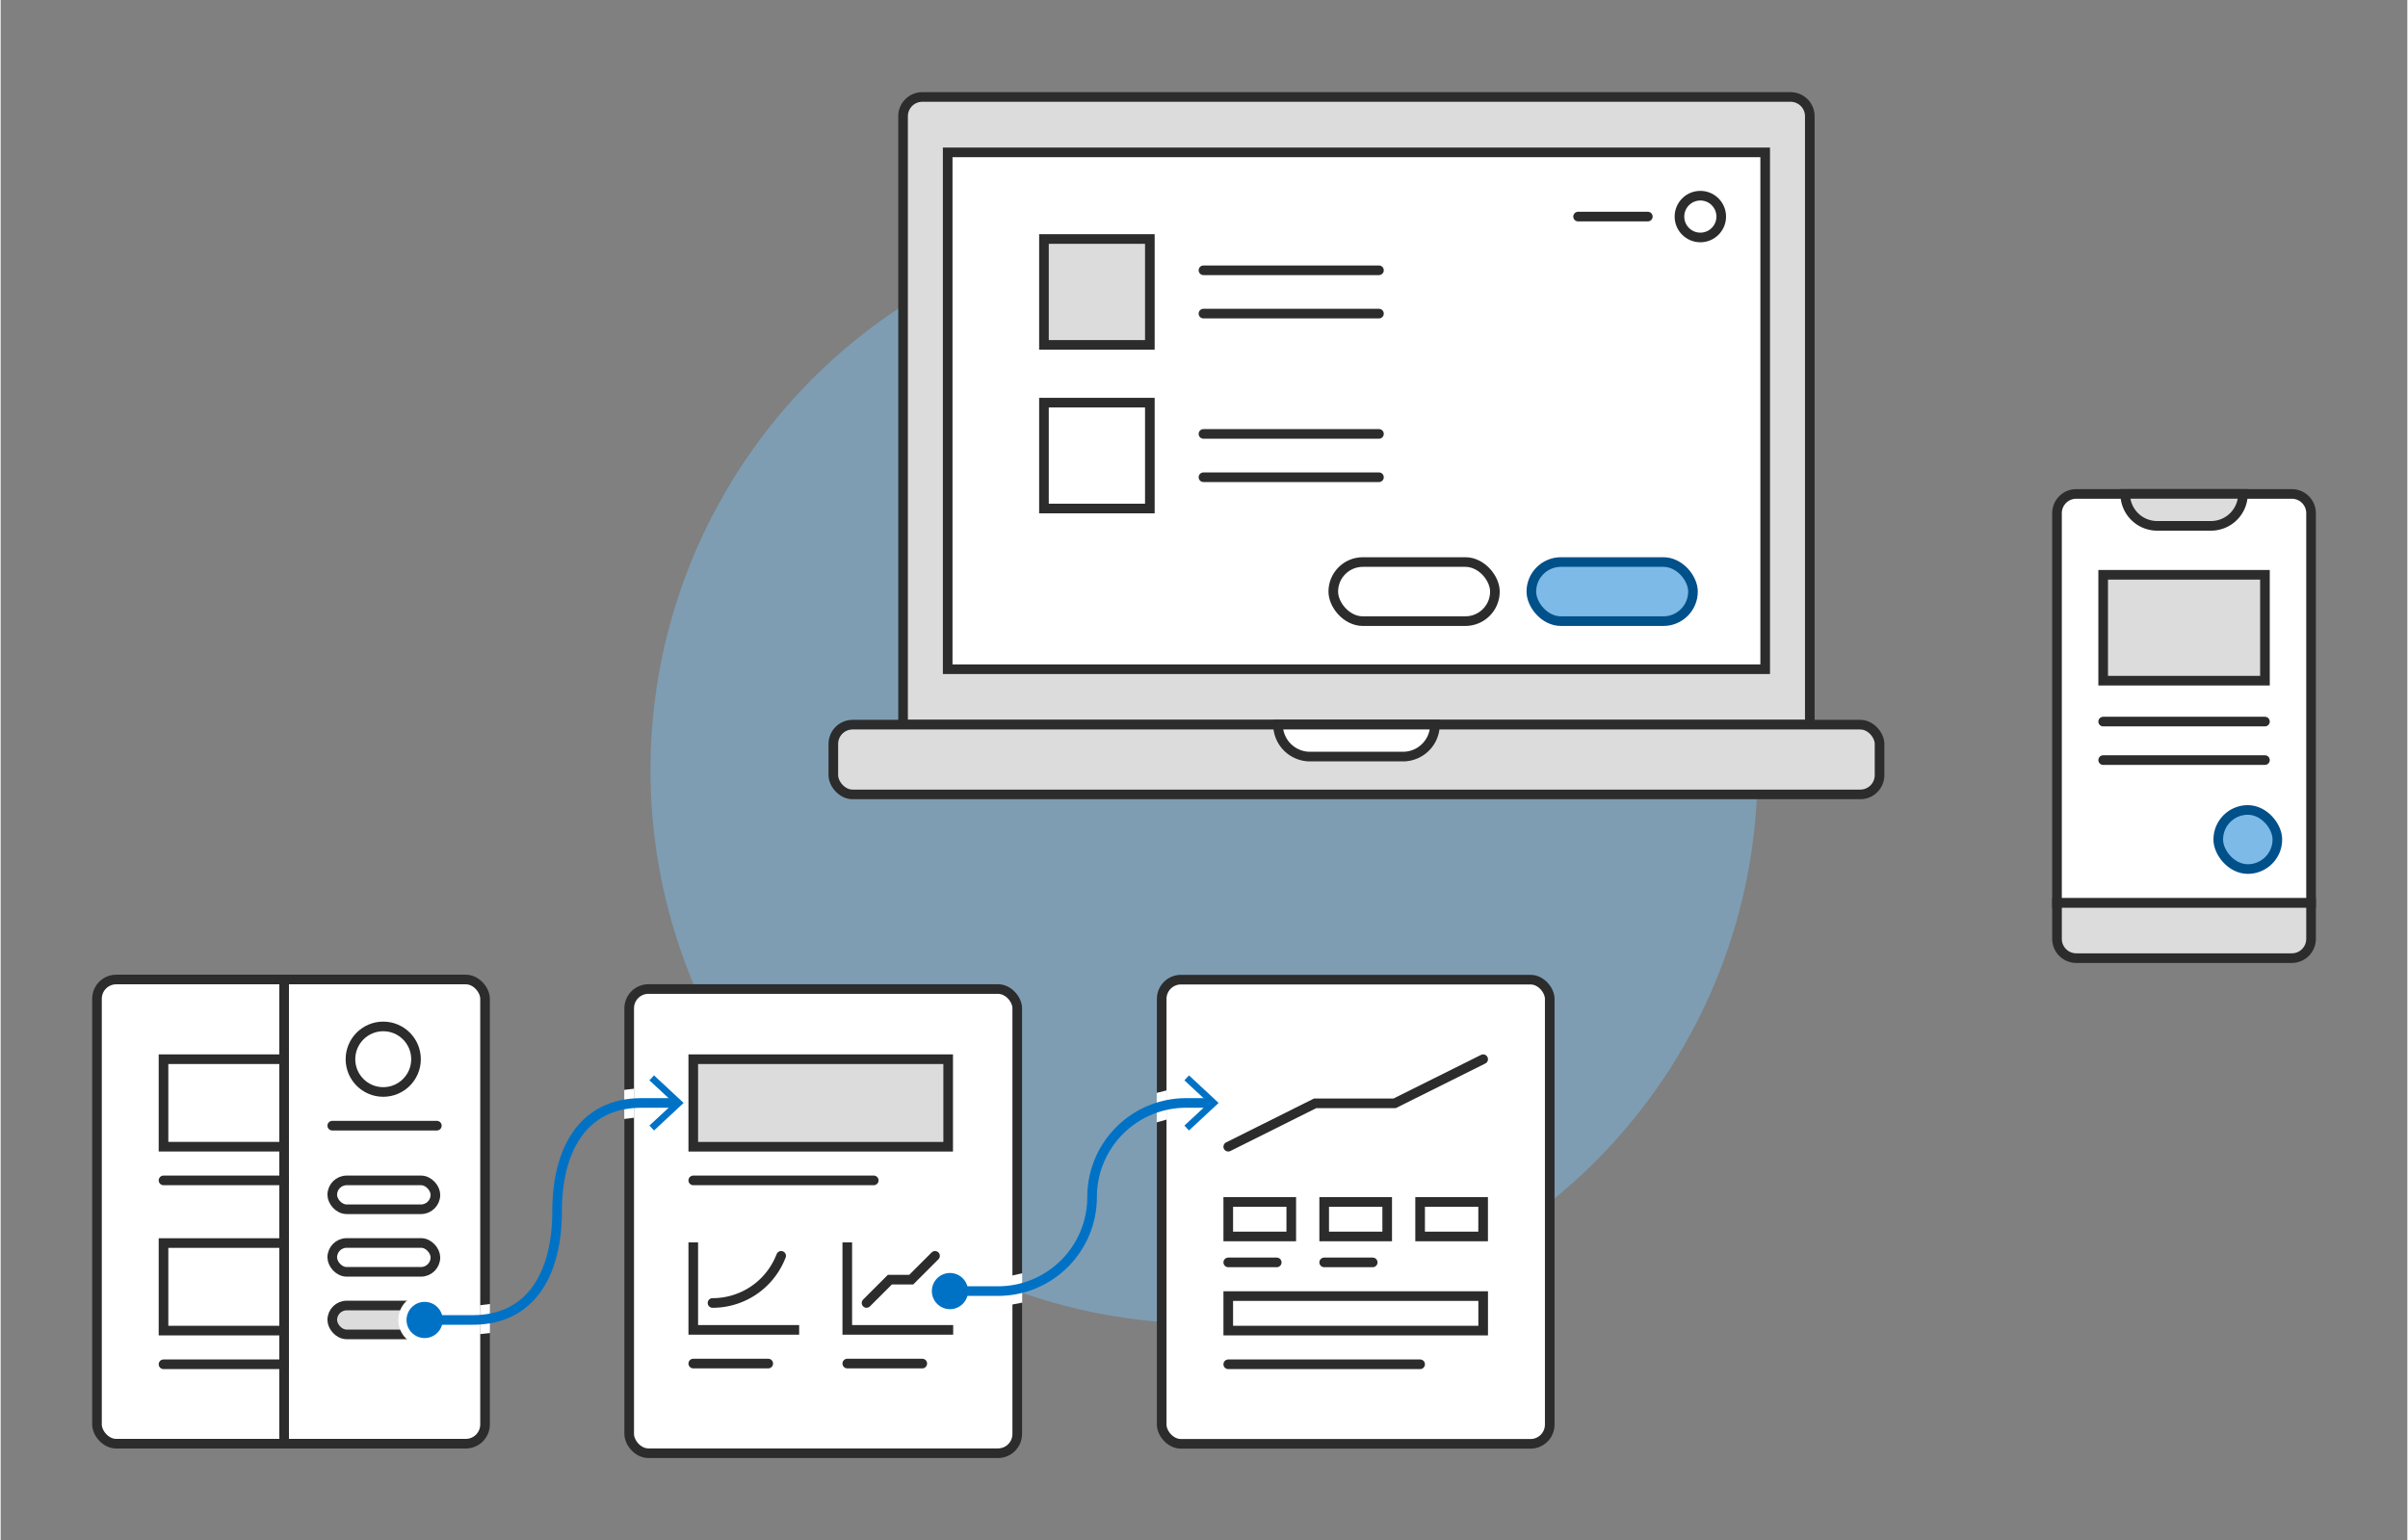 <?xml version="1.0"?>
<svg xmlns="http://www.w3.org/2000/svg" version="1.1" width="1110" height="710" viewBox="0 0 65535 41942"><rect x="0" y="0" width="65535" height="41942" fill="#808080" stroke="none"/><svg viewBox="0 0 500 320" width="65535" height="41942"><defs><style>.cls-1,.cls-5{fill:#7dbae7;}.cls-1{opacity:0.5;}.cls-2{fill:#dcdcdc;}.cls-2,.cls-3,.cls-4,.cls-6,.cls-7{stroke:#2c2c2c;}.cls-2,.cls-3,.cls-4,.cls-5,.cls-6,.cls-7,.cls-9{stroke-miterlimit:10;stroke-width:2px;}.cls-3,.cls-6,.cls-8{fill:#fff;}.cls-4,.cls-7,.cls-9{fill:none;}.cls-4,.cls-6{stroke-linecap:round;}.cls-5{stroke:#00508a;}.cls-9{stroke:#0072c6;}.cls-10{fill:#0072c6;}</style></defs><g id="bg"><circle class="cls-1" cx="250" cy="160" r="115"/></g><g id="draw"><path class="cls-2" d="M191.48,20.15H371.86a4,4,0,0,1,4,4V150.57a0,0,0,0,1,0,0H187.48a0,0,0,0,1,0,0V24.15A4,4,0,0,1,191.48,20.15Z"/><rect class="cls-3" x="196.75" y="31.66" width="169.84" height="107.39"/><rect class="cls-2" x="172.99" y="150.57" width="217.36" height="14.49" rx="4"/><path class="cls-3" d="M272,150.57h19.32a6.64,6.64,0,0,1,6.64,6.64v0a0,0,0,0,1,0,0h-32.6a0,0,0,0,1,0,0v0a6.64,6.64,0,0,1,6.64-6.64Z" transform="translate(563.34 307.77) rotate(180)"/><rect class="cls-2" x="216.75" y="49.66" width="22" height="22"/><line class="cls-4" x1="249.89" y1="56.16" x2="286.35" y2="56.16"/><line class="cls-4" x1="249.89" y1="65.16" x2="286.35" y2="65.16"/><rect class="cls-3" x="216.75" y="83.66" width="22" height="22"/><line class="cls-4" x1="249.89" y1="90.16" x2="286.35" y2="90.16"/><line class="cls-4" x1="249.89" y1="99.16" x2="286.35" y2="99.16"/><rect class="cls-5" x="318.01" y="116.78" width="33.58" height="12.28" rx="6.14"/><rect class="cls-3" x="276.86" y="116.78" width="33.58" height="12.28" rx="6.14"/><circle class="cls-3" cx="353.12" cy="45" r="4.34"/><line class="cls-6" x1="327.72" y1="45" x2="342.21" y2="45"/><path class="cls-2" d="M427.22,187.57H480a0,0,0,0,1,0,0v7.51a4,4,0,0,1-4,4H431.22a4,4,0,0,1-4-4v-7.51A0,0,0,0,1,427.22,187.57Z"/><path class="cls-3" d="M431.22,102.63H476a4,4,0,0,1,4,4v80.94a0,0,0,0,1,0,0H427.22a0,0,0,0,1,0,0V106.63A4,4,0,0,1,431.22,102.63Z"/><path class="cls-2" d="M448,102.63h11.19a6.64,6.64,0,0,1,6.64,6.64v0a0,0,0,0,1,0,0H441.37a0,0,0,0,1,0,0v0A6.64,6.64,0,0,1,448,102.63Z" transform="translate(907.22 211.89) rotate(180)"/><rect class="cls-5" x="460.72" y="168.29" width="12.28" height="12.28" rx="6.14"/><rect class="cls-2" x="436.81" y="119.43" width="33.61" height="22"/><line class="cls-4" x1="436.81" y1="149.93" x2="470.42" y2="149.93"/><line class="cls-4" x1="436.81" y1="157.93" x2="470.42" y2="157.93"/><rect class="cls-3" x="241.21" y="203.55" width="80.62" height="96.45" rx="4"/><polyline class="cls-4" points="255.04 238.26 273.09 229.25 289.6 229.25 308 220.08"/><rect class="cls-7" x="255.04" y="249.74" width="13.09" height="7.17"/><line class="cls-4" x1="255.04" y1="262.3" x2="265.11" y2="262.3"/><rect class="cls-7" x="294.9" y="249.74" width="13.09" height="7.17"/><rect class="cls-7" x="274.97" y="249.74" width="13.09" height="7.17"/><line class="cls-4" x1="274.97" y1="262.3" x2="285.05" y2="262.3"/><rect class="cls-7" x="255.04" y="269.3" width="52.96" height="7.17"/><line class="cls-4" x1="255.04" y1="283.47" x2="294.9" y2="283.47"/><rect class="cls-3" x="20.01" y="203.52" width="80.62" height="96.45" rx="4"/><polyline class="cls-7" points="58.89 238.26 33.83 238.26 33.83 220.08 58.89 220.08"/><line class="cls-4" x1="33.83" y1="245.26" x2="58.89" y2="245.26"/><polyline class="cls-7" points="58.89 276.47 33.83 276.47 33.83 258.28 58.89 258.28"/><line class="cls-4" x1="33.83" y1="283.47" x2="58.89" y2="283.47"/><circle class="cls-3" cx="79.48" cy="220.08" r="6.81"/><line class="cls-7" x1="58.89" y1="203.55" x2="58.89" y2="300"/><line class="cls-4" x1="68.89" y1="233.89" x2="90.62" y2="233.89"/><rect class="cls-3" x="68.89" y="245.26" width="21.43" height="6" rx="3"/><rect class="cls-3" x="68.89" y="258.26" width="21.43" height="6" rx="3"/><rect class="cls-2" x="68.89" y="271.26" width="21.43" height="6" rx="3"/><rect class="cls-3" x="130.58" y="205.5" width="80.62" height="96.45" rx="4"/><rect class="cls-2" x="143.89" y="220.08" width="52.96" height="18.19"/><line class="cls-4" x1="143.89" y1="245.26" x2="181.39" y2="245.26"/><polyline class="cls-7" points="165.89 276.32 143.89 276.32 143.89 258.14"/><line class="cls-4" x1="143.89" y1="283.32" x2="159.47" y2="283.32"/><polyline class="cls-4" points="179.89 270.73 184.74 265.88 189.18 265.88 194.12 260.94"/><polyline class="cls-7" points="197.89 276.32 175.89 276.32 175.89 258.14"/><line class="cls-4" x1="175.89" y1="283.32" x2="191.47" y2="283.32"/><path class="cls-4" d="M147.89,270.73h0a15.23,15.23,0,0,0,14-9.18l.26-.61"/><circle class="cls-8" cx="88.02" cy="274.26" r="5.41"/><polygon class="cls-8" points="101.66 276.98 99.59 277.2 99.59 271.2 101.66 270.94 101.66 276.98"/><polygon class="cls-8" points="131.61 232.24 129.55 232.5 129.55 226.45 131.61 226.21 131.61 232.24"/><polygon class="cls-8" points="212.24 270.66 210.18 271.05 210.18 265.02 212.24 264.56 212.24 270.66"/><polygon class="cls-8" points="242.24 232.62 240.18 233.21 240.18 227.08 242.24 226.56 242.24 232.62"/><path class="cls-9" d="M140.38,229.17h-7.23c-12.45,0-17.55,10.09-17.55,22.55h0c0,12.45-5.09,22.54-17.54,22.54H87.89"/><polygon class="cls-10" points="135.74 223.44 134.78 224.47 139.84 229.17 134.78 233.87 135.74 234.89 141.89 229.17 135.74 223.44"/><circle class="cls-10" cx="88.08" cy="274.26" r="3.76"/><path class="cls-9" d="M251.52,229.17h-5.23a19.54,19.54,0,0,0-19.54,19.55h0a19.54,19.54,0,0,1-19.55,19.54H197"/><polygon class="cls-10" points="246.88 223.44 245.93 224.47 250.98 229.17 245.93 233.87 246.88 234.89 253.04 229.17 246.88 223.44"/><circle class="cls-10" cx="197.22" cy="268.26" r="3.76"/></g></svg></svg>
